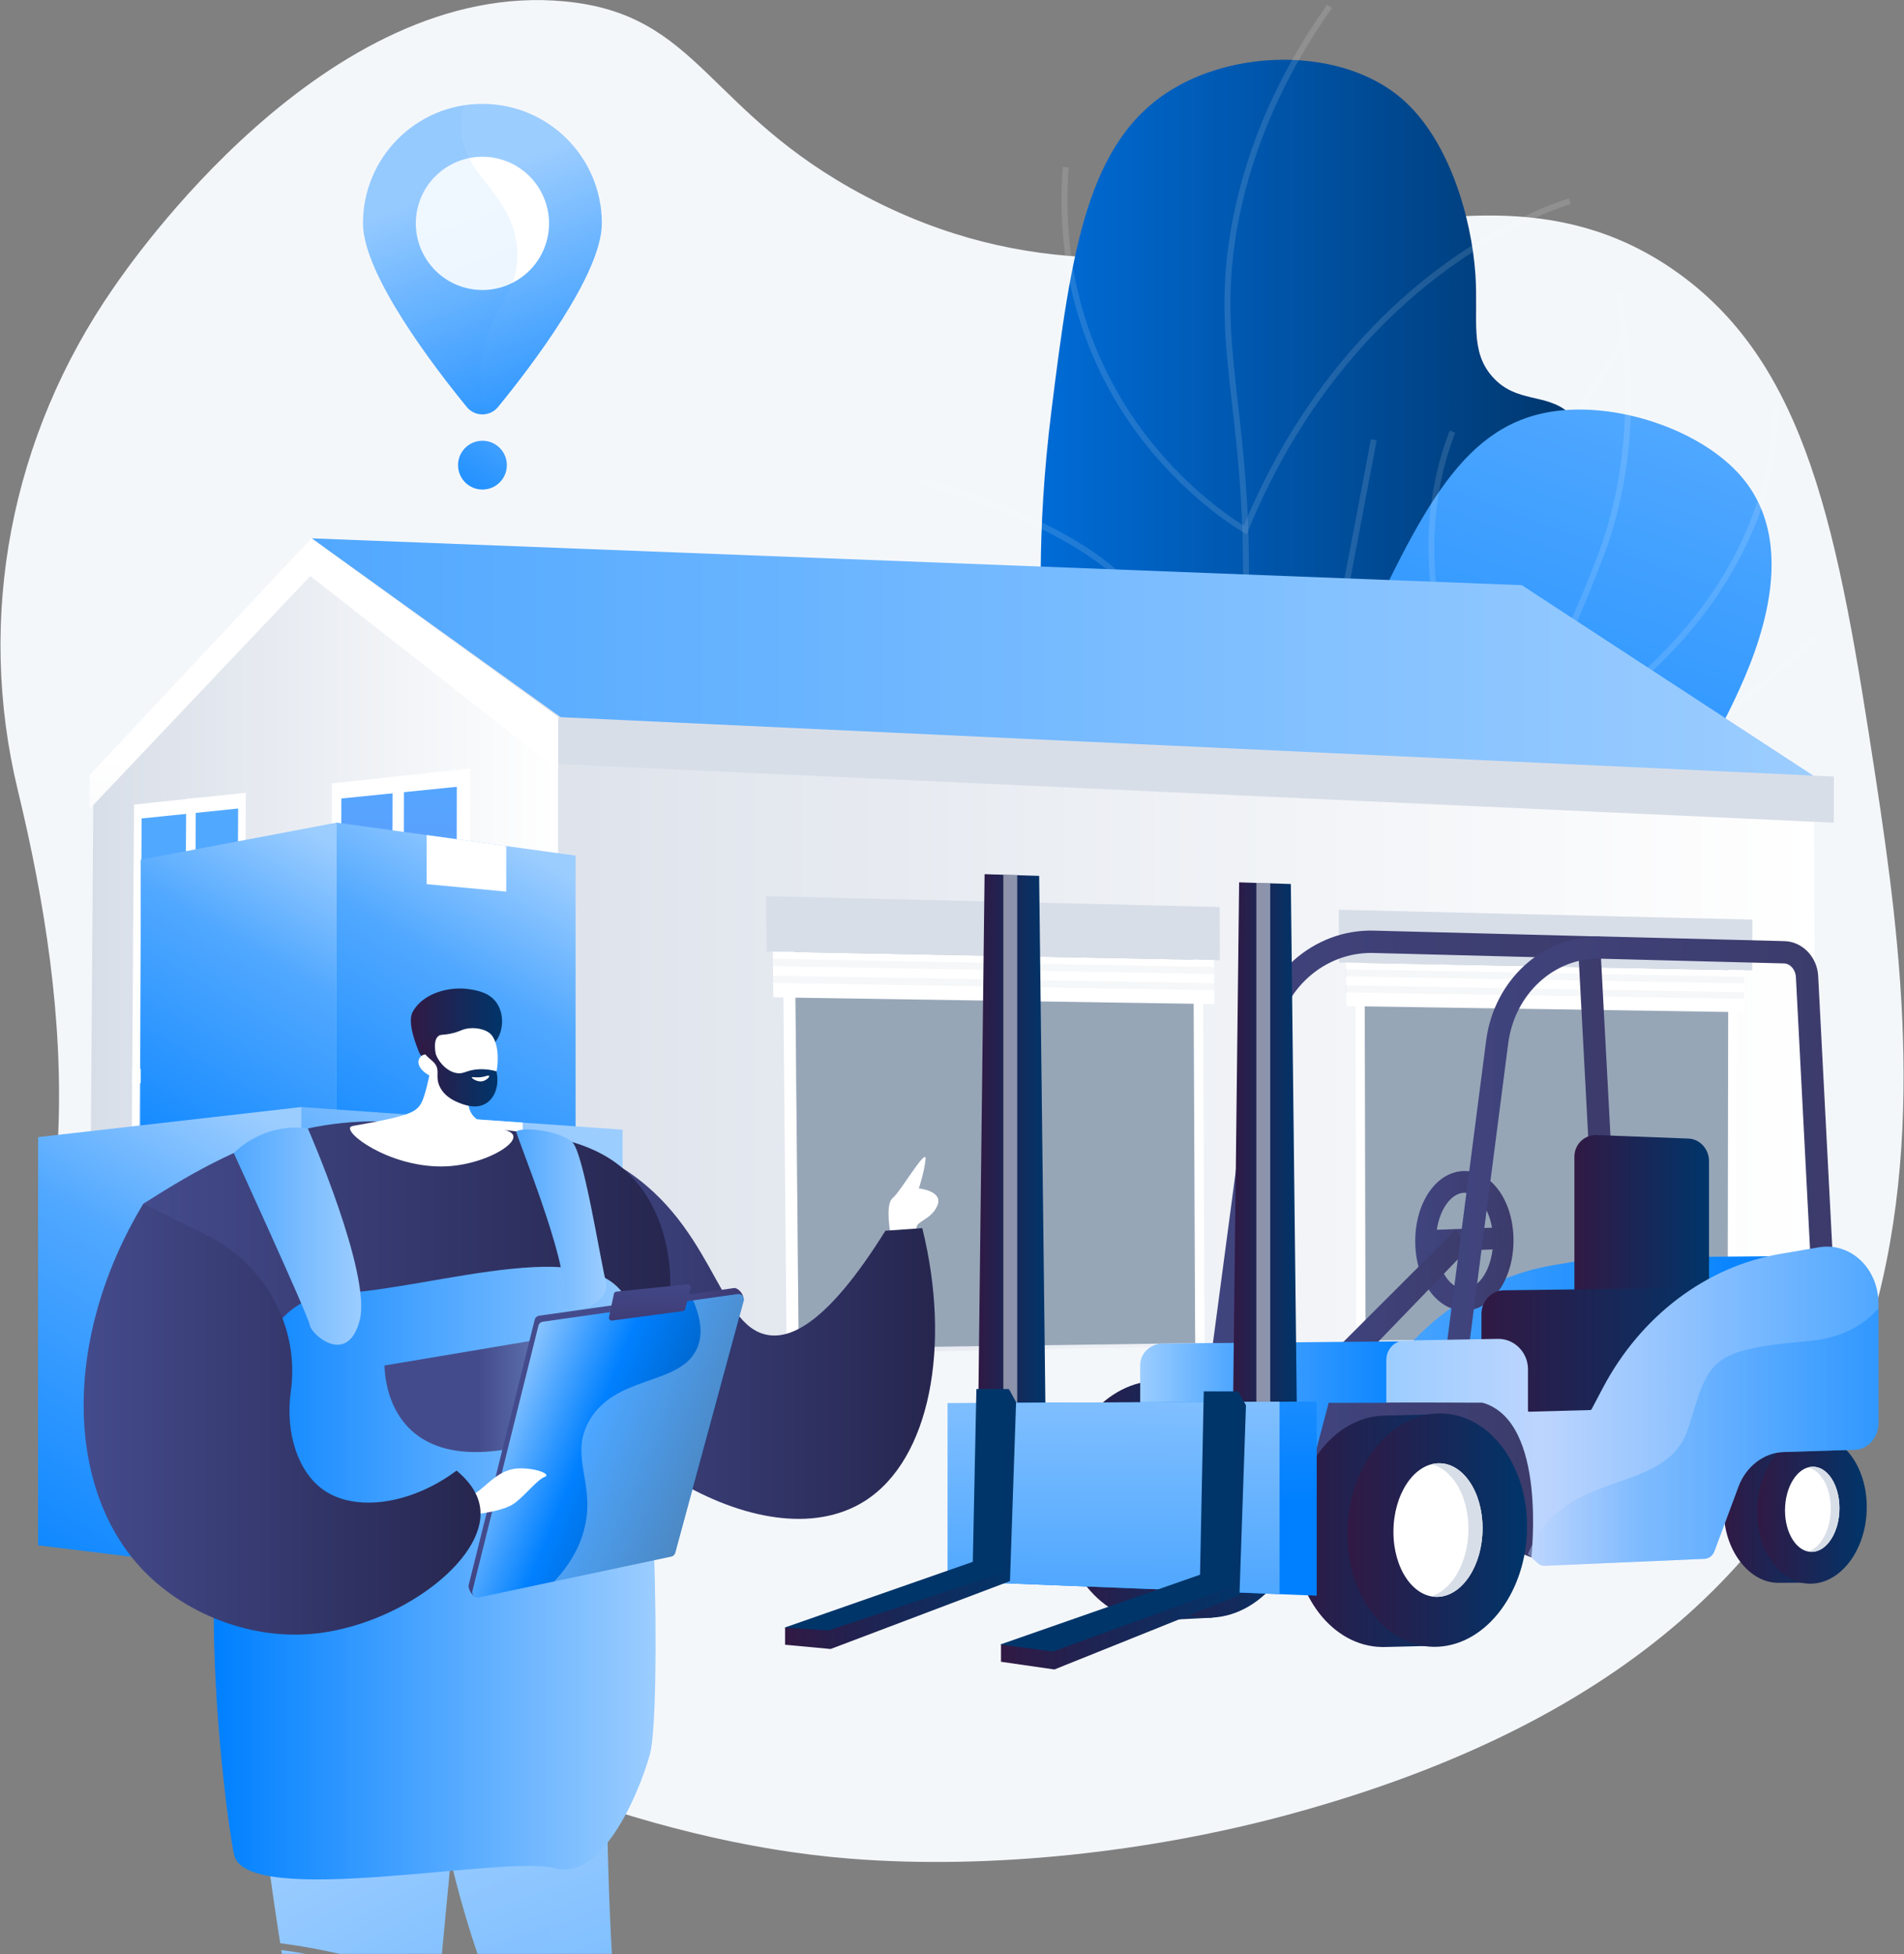 <?xml version="1.0" encoding="UTF-8"?> <svg xmlns="http://www.w3.org/2000/svg" width="2864" height="2939" viewBox="0 0 2864 2939" fill="none"><rect x="0" y="0" width="2864" height="2939" fill="#808080" stroke="none"/> <path d="M2821.3 1169.2C2764.9 799.8 2719.6 544.5 2515.8 404.7C2172.1 168.8 1788.2 551.8 1301.3 294.8C1061.6 168.3 1052.6 21.5 849.5 2.1C490.2 -32.5 196 396.2 170.6 433C15.7 656.4 -36 928.7 26.8 1188.4C67.6 1357.1 95.1 1531.6 87.6 1704.9C74.4 2006.5 82 2288.1 374.7 2468C636.1 2628.6 965 2770.3 1278.8 2795.1C1492.1 2812 1731.2 2784.7 1936.8 2729.2C2984.2 2446.1 2898.8 1677.1 2821.3 1169.2Z" fill="#F4F7FA"></path> <path d="M1263.1 1679.7C1349.7 1613 1466.2 1502.4 1530.2 1336.1C1614.2 1118 1534.3 995.8 1581.6 617.3C1611.5 378 1634.9 211.2 1764.6 133.5C1866.3 72.6 2021.1 73.7 2107.9 147.8C2180.1 209.4 2213.6 328.8 2219.3 412.3C2223.9 480.3 2210.2 528 2245.3 567C2281.2 606.9 2325.7 590.6 2360 620.9C2429.5 682.3 2368.7 857.3 2358.8 885.6C2249.5 1200.2 1931.4 1388.5 1791.6 1469C1676.1 1535.5 1498.9 1621.9 1263.1 1679.7Z" fill="url(#paint0_linear)"></path> <g opacity="0.5"> <g opacity="0.5"> <path opacity="0.5" d="M1166.9 1731.5L1164.6 1723C1415.6 1654.7 1734.9 1515.9 1830.8 1242.6C1866.1 1142.1 1867.6 1034.5 1869.6 885.5C1871.2 766.5 1861.7 682.1 1853.2 607.5C1842.2 510 1833.4 432.9 1855.4 324.5C1877.6 214.5 1925.1 107.6 1996.4 6.8L2003.6 11.9C1933 111.7 1886.1 217.5 1864.1 326.3C1842.5 433.4 1851.1 509.8 1862.1 606.6C1870.6 681.4 1880.2 766.1 1878.5 885.6C1876.5 1029.8 1874.9 1143.7 1839.2 1245.5C1793.5 1375.8 1692.6 1488.2 1539.2 1579.6C1435.7 1641.3 1310.4 1692.4 1166.9 1731.5Z" fill="white"></path> </g> <g opacity="0.5"> <path opacity="0.5" d="M1875.4 803.3L1871 800.9C1870.2 800.5 1794.9 757.9 1724.1 669.2C1658.8 587.4 1584 448.4 1598.6 251L1607.4 251.7C1593 446.3 1666.7 583.2 1731 663.7C1791 738.9 1854.2 780.3 1871 790.6C1956.5 583.7 2084.1 461.2 2176.4 394.7C2277.3 322 2359.3 298.6 2360.1 298.4L2362.5 306.9C2361.7 307.1 2280.9 330.2 2181.2 402.1C2089.2 468.4 1961.8 591.1 1877.2 798.7L1875.4 803.3Z" fill="white"></path> </g> <g opacity="0.5"> <path opacity="0.5" d="M1860.7 1124.4L1859.2 1121.6C1858.5 1120.4 1792 999.7 1701.6 891.9C1611.8 784.8 1382.4 728.1 1380.1 727.6L1382.2 719C1391.7 721.3 1616.8 776.9 1708.4 886.2C1791.6 985.5 1854.8 1095.6 1865.4 1114.5C2116.7 1062.7 2432.8 517.3 2436 511.8L2443.7 516.2C2442.9 517.6 2362.3 657.3 2251.3 801.1C2101.9 994.8 1971.6 1103.3 1864 1123.8L1860.7 1124.4Z" fill="white"></path> </g> <g opacity="0.5"> <path opacity="0.5" d="M1577.5 1554.5L1582.6 1547.3C1655.5 1445.1 1657.5 1330.6 1588.6 1206.7C1537 1114 1462.8 1050.7 1462.1 1050.1L1467.8 1043.4C1468.6 1044 1543.9 1108.3 1596.3 1202.4C1664.4 1324.7 1663.9 1443 1594.9 1545.1C1625 1543.7 1729.8 1536.6 1862.8 1504.3C2008.1 1469 2217.7 1395.6 2391.3 1246.2L2728.8 955.8L2734.6 962.5L2397.1 1252.9C2222.1 1403.5 2011 1477.4 1864.7 1512.9C1706.3 1551.3 1587.5 1554.3 1586.3 1554.3L1577.5 1554.5Z" fill="white"></path> </g> </g> <path d="M1584.9 1759.8C1756.2 1780.4 1977.4 1782.1 2197.5 1711.1C2253.7 1693 2600.6 1581 2578.6 1426.3C2570.9 1371.8 2523.9 1358 2512.3 1285.3C2498.5 1199.2 2555.7 1163.4 2603.8 1063.4C2632.5 1003.8 2716.5 829.2 2619 716.3C2560.7 648.8 2440.3 606.4 2343.7 617.7C2202 634.3 2139.3 763.3 2037.1 983.5C1946.5 1178.6 1958.2 1230.4 1890.5 1369.8C1840.2 1473.1 1751.7 1613.4 1584.9 1759.8Z" fill="url(#paint1_linear)"></path> <g opacity="0.5"> <g opacity="0.5"> <path opacity="0.5" d="M1560.4 1766.6C1504.8 1784.2 1447.8 1796.6 1389.5 1803.9C1210.9 1826.2 1027.4 1801.1 844.1 1729.4L847.3 1721.2C1029.2 1792.4 1211.3 1817.2 1388.4 1795.1C2022.1 1716 2325.3 1040.8 2403.1 835.7C2447.2 719.4 2456.3 586.1 2430.1 439.6L2438.8 438C2465.3 586.2 2456.1 721 2411.3 838.8C2347.2 1007.7 2229.6 1252.4 2033.1 1459.2C1890.4 1609.5 1731.9 1712.4 1560.4 1766.6Z" fill="white"></path> </g> <g opacity="0.5"> <path opacity="0.5" d="M2248.3 1169.2L2246.2 1165.9C2244.5 1163.3 2081.5 903 2180.7 647.5L2188.9 650.7C2097.4 886.4 2232.9 1126.6 2251.5 1157.8C2640.7 962.7 2667.6 692.5 2666.6 614.2C2666.6 612 2666.6 610.7 2666.6 610.2L2675.4 611.2C2675.4 611.7 2675.4 612.6 2675.4 614.1C2676.5 694 2649.1 970 2251.8 1167.5L2248.3 1169.2Z" fill="white"></path> </g> <g opacity="0.5"> <path opacity="0.5" d="M2447.9 1461C2355.4 1490.2 2217.6 1506.1 2032 1457L2029.7 1456.4L2028.9 1454.2C2028.1 1452 1953.9 1230.3 2007.8 946.5L2062.1 660.6L2070.8 662.2L2016.5 948.1C1966 1214.3 2029 1425.2 2036.6 1449C2254.2 1506 2404.7 1472.8 2492.8 1434.8C2588.2 1393.6 2632.5 1338.4 2632.9 1337.8L2639.8 1343.3C2638 1345.6 2593.7 1400.9 2496.2 1442.9C2481.9 1449.3 2465.7 1455.4 2447.9 1461Z" fill="white"></path> </g> </g> <path d="M2728.5 1167L2731.4 2006.7L879.3 2042.3L468.9 809.6L2292.6 897.2L2285.5 932.8L2728.5 1167Z" fill="url(#paint2_linear)"></path> <path d="M2728.5 1167L2289.1 880L468.9 809.6L873.3 1100L2728.5 1167Z" fill="url(#paint3_linear)"></path> <path d="M2758.5 1237.2L838.7 1149V1078.3L2758.6 1167.8L2758.5 1237.2Z" fill="url(#paint4_linear)"></path> <path d="M468.9 809.6L140.6 1164.8L134.9 1947.3L839.4 2042.5V1078.3L468.9 809.6Z" fill="url(#paint5_linear)"></path> <path d="M839.4 1157.9L466.7 866.2L134.4 1216.8L134.8 1165.7L468.2 809.7L839.4 1078.3V1157.9Z" fill="url(#paint6_linear)"></path> <path d="M197.6 1814.3L201.6 1209.9L369.8 1192.2L366.7 1830L197.6 1814.3Z" fill="white"></path> <path d="M355.2 1804.7L209.4 1793.8L213.1 1230.8L358.2 1215.9L355.2 1804.7Z" fill="url(#paint7_linear)"></path> <path d="M276.5 1821.1L280.1 1201.4L294.6 1199.8L291.1 1822.2L276.5 1821.1Z" fill="white"></path> <path d="M367.7 1634.1L198.8 1628.7L199 1606.8L367.8 1610.9L367.7 1634.1Z" fill="white"></path> <path d="M368.8 1406L200.2 1412.6L200.4 1390.7L368.9 1383L368.8 1406Z" fill="white"></path> <path d="M496.9 1840.9L499.2 1178.1L707 1155.6L706.1 1858.7L496.9 1840.9Z" fill="white"></path> <path d="M686.1 1832.1L511.4 1818.4L513.5 1200.8L687.1 1183.2L686.1 1832.1Z" fill="url(#paint8_linear)"></path> <path d="M588.9 1849L590.6 1168.3L607.7 1166.5L606.1 1850.5L588.9 1849Z" fill="white"></path> <path d="M706.3 1642.7L497.6 1637.3L497.7 1613.2L706.4 1617.1L706.3 1642.7Z" fill="white"></path> <path d="M706.7 1391.3L498.4 1400.3L498.5 1376.3L706.7 1365.8V1391.3Z" fill="white"></path> <path d="M1809.2 1398.2L1811.9 2019.6L1183.2 2028.4L1177.3 1384.4L1809.2 1398.2Z" fill="white"></path> <path d="M1797.8 2019.8L1201.4 2028.1L1196.2 1462.5L1195.7 1406.5L1795.1 1418.8L1797.7 2005.3L1797.8 2019.8Z" fill="#97A6B7"></path> <path opacity="0.3" d="M1797.8 2019.8L1201.4 2028.1L1196.2 1462.5C1236.7 1460.7 1332.5 1473.3 1386.1 1620.5C1455.2 1810.6 1482.6 1853.2 1600.1 1870.9C1692.5 1884.8 1767.6 1938.3 1797.7 2005.3L1797.8 2019.8Z" fill="#97A6B7"></path> <path d="M1834.9 1444L1153.3 1430.9L1152.5 1347.7L1834.6 1363.9L1834.9 1444Z" fill="#D8DEE8"></path> <path d="M1826.7 1510L1163.1 1499.8L1162.5 1431.1L1826.4 1443.8L1826.7 1510Z" fill="white"></path> <g opacity="0.5"> <path opacity="0.5" d="M1826.5 1464.7L1162.7 1452.8L1162.6 1442L1826.4 1454.3L1826.5 1464.7Z" fill="#D8DEE8"></path> <path opacity="0.5" d="M1826.6 1489.1L1162.9 1478.1L1162.8 1467.3L1826.5 1478.6L1826.6 1489.1Z" fill="#D8DEE8"></path> </g> <path d="M2612.6 1415.7L2611.5 2008.4L2040.3 2016.4L2038.7 1403.2L2612.6 1415.7Z" fill="white"></path> <path d="M2599.7 1435.4L2598.7 2008.6L2054 2016.2L2052.6 1424.1L2599.7 1435.4Z" fill="#97A6B7"></path> <path d="M2635.7 1459.3L2013.9 1447.4L2013.7 1368.1L2635.9 1382.9L2635.7 1459.3Z" fill="#D8DEE8"></path> <path d="M2625.3 1522.2L2025.2 1513L2025 1447.6L2625.4 1459.2L2625.3 1522.2Z" fill="white"></path> <g opacity="0.5"> <path opacity="0.5" d="M2623.5 1478.9L2024.2 1468.2L2023.7 1457.8L2623.5 1468.9V1478.9Z" fill="#D8DEE8"></path> <path opacity="0.5" d="M2623.4 1502.1L2024.2 1492.3L2023.7 1481.9L2623.4 1492.2V1502.1Z" fill="#D8DEE8"></path> </g> <path d="M506.3 1763.6L211.6 1727.5V1292.9L506.3 1237.1V1763.6Z" fill="url(#paint9_linear)"></path> <path d="M865.8 1740.7L506.3 1763.6V1237.1L865.8 1286.7V1740.7Z" fill="url(#paint10_linear)"></path> <path d="M641.8 1255.8V1329.6L761.5 1340.8V1272.3L641.8 1255.8Z" fill="white"></path> <path d="M936.5 2338.4L453.4 2372.4V1664.8L936.5 1698.8V2338.4Z" fill="url(#paint11_linear)"></path> <path d="M453.4 2372.4L57.3 2323.9V1710L453.4 1664.8V2372.4Z" fill="url(#paint12_linear)"></path> <path d="M624.4 1676.8V1787.4L786.3 1795.7V1688.2L624.4 1676.8Z" fill="white"></path> <path d="M2760.7 2268.4C2760.7 2231.4 2746 2198.9 2725.1 2179.3L2725.6 2157.9L2672.7 2159.6C2629.2 2162.9 2592.9 2212.2 2592.9 2271.3C2592.9 2330.4 2630 2378.4 2672 2380.2V2380.3L2727.9 2380V2358.7C2745.3 2338.3 2760.7 2305.4 2760.7 2268.4Z" fill="url(#paint13_linear)"></path> <path d="M2808 2266.3C2808 2327.7 2771.5 2379.3 2726.1 2381.5C2680.4 2383.8 2643.2 2335.3 2643.2 2273.1C2643.2 2210.9 2680.5 2159.3 2726.1 2157.8C2771.5 2156.4 2808 2205 2808 2266.3Z" fill="url(#paint14_linear)"></path> <path d="M2766.9 2268C2766.9 2303.3 2748.7 2332.7 2726.1 2333.7C2703.5 2334.7 2685 2306.8 2685 2271.4C2685 2235.9 2703.4 2206.5 2726.1 2205.7C2748.7 2204.9 2766.9 2232.8 2766.9 2268Z" fill="white"></path> <path d="M2726.1 2205.7C2723.9 2205.8 2721.7 2206.2 2719.5 2206.8C2739 2211 2753.8 2236.8 2753.8 2268.6C2753.8 2300.4 2739 2327.5 2719.5 2333.3C2721.6 2333.7 2723.8 2333.9 2726.1 2333.8C2748.7 2332.8 2766.9 2303.3 2766.9 2268.1C2766.9 2232.8 2748.7 2204.9 2726.1 2205.7Z" fill="#D8DEE8"></path> <path d="M1881.4 2250.6C1881.4 2191.2 1858.4 2139.8 1823.4 2108.2L1819.7 2074.4L1735 2076.6C1657.5 2081.7 1593.5 2163.5 1593.5 2262.4C1593.5 2361.3 1659.4 2438 1732.7 2437.2V2437.3L1823.5 2432.7V2398.1C1858.4 2363.7 1881.4 2310 1881.4 2250.6Z" fill="url(#paint15_linear)"></path> <path d="M1963.9 2247.3C1963.9 2345.6 1901.4 2428.6 1823.4 2432.6C1744.6 2436.7 1680 2358.8 1680 2258.4C1680 2158 1744.6 2075 1823.4 2073C1901.4 2071 1963.9 2149 1963.9 2247.3Z" fill="url(#paint16_linear)"></path> <path d="M1893.6 2250.1C1893.6 2306.7 1862.3 2354 1823.5 2355.8C1784.5 2357.6 1752.7 2312.8 1752.7 2255.6C1752.7 2198.5 1784.5 2151.1 1823.5 2149.9C1862.3 2148.7 1893.6 2193.5 1893.6 2250.1Z" fill="white"></path> <path d="M1823.5 2149.9C1819.7 2150 1815.9 2150.6 1812.2 2151.6C1845.7 2158.4 1871.2 2199.9 1871.2 2251C1871.2 2302.1 1845.7 2345.6 1812.2 2355C1815.9 2355.7 1819.6 2356 1823.5 2355.8C1862.3 2354 1893.6 2306.7 1893.6 2250.1C1893.6 2193.5 1862.3 2148.7 1823.5 2149.9Z" fill="#D8DEE8"></path> <path d="M2696.5 1888.9L2418.1 1891.1L2418 1891.5C2411.6 1890.9 2405.1 1891.1 2398.6 1892.2L2337.4 1902.4C2221.7 1921.7 2118.6 1997.5 2058.7 2108.4L2041 2141.2C2040.5 2142.1 2039.6 2142.7 2038.6 2142.7L1941.3 2145.3C1939.7 2145.3 1938.8 2144 1938.8 2142.4V2079.9C1938.8 2053.6 1917.9 2032.6 1892.5 2033.1L1746.7 2035.8C1731 2036.1 1718.8 2049.4 1718.8 2065.6V2164.4L1956.7 2378.1C1959.9 2380.9 1963.6 2382.4 1967.9 2382.2L2219.1 2371.2C2225.8 2370.9 2231.8 2366.3 2234.4 2359.6L2272.3 2260.1C2284.2 2228.9 2312.2 2207.9 2343.3 2206.9L2455.6 2203.3C2468.1 2202.9 2479 2195.9 2485.7 2185.5L2633.1 2163.8L2696.5 1888.9Z" fill="url(#paint17_linear)"></path> <path d="M2203.1 1970.9C2161.5 1971.5 2128.8 1925.7 2128.8 1866.5C2128.8 1807.3 2161.5 1761 2203.1 1761C2244.4 1761 2276.6 1806.9 2276.6 1865.4C2276.6 1923.9 2244.4 1970.3 2203.1 1970.9ZM2203.1 1793.7C2179.8 1793.7 2160 1827 2160 1866.3C2160 1905.6 2179.8 1938.5 2203.1 1938.2C2226.3 1937.9 2245.9 1904.7 2245.9 1865.6C2245.9 1826.5 2226.4 1793.6 2203.1 1793.7Z" fill="url(#paint18_linear)"></path> <path d="M2144.9 1882.8L2144 1850L2260.9 1845.6L2261.8 1878.2L2144.9 1882.8Z" fill="url(#paint19_linear)"></path> <path d="M2037.6 2054.5L2011.5 2027.2L2190 1848.9L2208.4 1877.7L2037.6 2054.5Z" fill="url(#paint20_linear)"></path> <path d="M1855 2044.3L1821.8 2039.9L1885.7 1559.4C1898.1 1465.9 1976 1397.1 2066.7 1399.5L2406.5 1408.3L2435.2 1947.7L2401.7 1949.5L2374.7 1441.1L2065.8 1433.1C1992.3 1431.3 1929.1 1487.5 1919 1564L1855 2044.3Z" fill="url(#paint21_linear)"></path> <path d="M2570.7 1960.9C2570.7 1978.9 2557.2 1993.8 2540.1 1994.1L2401.5 1996.4C2383.3 1996.7 2368.2 1981.7 2368.2 1963V1739.5C2368.2 1720.8 2383.5 1706.2 2401.6 1706.9L2539.9 1712.2C2557 1712.9 2570.7 1728 2570.7 1746.1V1960.9V1960.9Z" fill="url(#paint22_linear)"></path> <path d="M2609.1 2083.7C2609.1 2102.5 2594.4 2118.2 2577.1 2118.6L2262.4 2127C2244.2 2127.5 2228.4 2112.2 2228.4 2092.8V1975.9C2228.4 1956.5 2243.8 1940.6 2262.1 1940.4L2576.8 1936.4C2594.1 1936.2 2609.1 1951.3 2609.1 1970.1V2083.7Z" fill="url(#paint23_linear)"></path> <path d="M2127 2016.9L1749.1 2020.4C1730.8 2020.6 1715.1 2034.8 1715.1 2052.2V2212.2L2137.4 2200.2L2127 2016.9Z" fill="url(#paint24_linear)"></path> <path d="M2208.1 2037.2L2174.8 2032.9L2235.5 1564.6C2247.2 1474.7 2319.3 1408.1 2404.1 1408.1C2405.5 1408.1 2406.9 1408.1 2408.3 1408.2L2684.2 1415.3C2711.1 1416 2733.4 1439 2734.9 1467.7L2759.6 1943.1L2726.1 1944.8L2701.4 1469.4C2700.8 1458.1 2692.9 1449 2683.3 1448.8L2407.4 1441.7C2338 1439.8 2278.4 1494.6 2268.7 1568.9L2208.1 2037.2Z" fill="url(#paint25_linear)"></path> <path d="M2825.6 1960.3V2140C2825.6 2161.6 2809.8 2179.5 2790.3 2180.2L2682.9 2183.6C2653.3 2184.5 2626.4 2205.1 2615 2235.6L2578.8 2332.9C2576.3 2339.5 2570.6 2343.9 2564.1 2344.2L2323.9 2354.7C2319.8 2354.9 2316 2353.4 2312.9 2350.6L2298.3 2337.1L2085.3 2141.5V2045C2085.3 2029.2 2097.7 2016.2 2112.7 2015.9L2253.2 2013.4C2277.5 2013 2298.4 2033.4 2298.4 2059.1V2120.2C2298.4 2121.8 2298.3 2123 2299.8 2123L2392 2120.5C2393 2120.5 2393.7 2119.9 2394.2 2119L2411.1 2087C2468.4 1978.5 2567 1904.5 2677.6 1885.7L2736.1 1875.7C2758.7 1871.8 2781.6 1879 2798.8 1895.3C2815.8 1911.6 2825.6 1935.2 2825.6 1960.3Z" fill="url(#paint26_linear)"></path> <path d="M1951.2 2162.2C1919 2163.1 1886.7 2164 1854.2 2165C1857.4 1885.5 1860.6 1605.1 1863.9 1326.9C1889.9 1327.7 1915.8 1328.6 1941.7 1329.4C1944.9 1607.2 1948.1 1884.7 1951.2 2162.2Z" fill="url(#paint27_linear)"></path> <path opacity="0.5" d="M1910.7 2163.3L1889.8 2163.9V1327.7L1910.7 1328.4V2163.3Z" fill="white"></path> <path d="M1573.2 2173C1539.2 2174 1505.1 2175 1470.8 2175.9C1474.2 1888.7 1477.6 1601.6 1481 1314.6C1508.5 1315.5 1535.9 1316.4 1563.1 1317.2C1566.5 1602.6 1569.9 1887.9 1573.2 2173Z" fill="url(#paint28_linear)"></path> <path opacity="0.5" d="M1530.1 2174.2L1509.2 2174.9V1315.6L1530.1 1316.3V2174.2Z" fill="white"></path> <path d="M2303.6 2342.1C2303 2341.6 2328.1 2137.4 2230 2109.4C2058.5 2108.6 2085.2 2109.6 2085.2 2109.6H1998.6L1971.4 2212.4L2303.6 2342.1Z" fill="url(#paint29_linear)"></path> <path d="M2218.4 2298.8C2218.4 2240.8 2196.1 2190.6 2162.2 2159.7L2158.7 2126.9L2077.6 2129C2004.3 2133.8 1946 2211.8 1946 2306.2C1946 2400.6 2005 2475.5 2078.4 2476.8V2476.9L2162.2 2474.9V2441.3C2197.1 2408.7 2218.4 2356.7 2218.4 2298.8Z" fill="url(#paint30_linear)"></path> <path d="M2297 2295.7C2297 2391.6 2237.5 2472.5 2163.3 2476.4C2088.3 2480.3 2026.9 2404.2 2026.9 2306.4C2026.9 2208.6 2088.3 2127.6 2163.3 2125.6C2237.5 2123.6 2297 2199.8 2297 2295.7Z" fill="url(#paint31_linear)"></path> <path d="M2230.1 2298.3C2230.1 2353.5 2200.3 2399.6 2163.4 2401.4C2126.3 2403.1 2096 2359.4 2096 2303.6C2096 2247.8 2126.3 2201.7 2163.4 2200.5C2200.3 2199.3 2230.1 2243.1 2230.1 2298.3Z" fill="white"></path> <path d="M2163.3 2200.5C2159.6 2200.6 2156.1 2201.2 2152.6 2202.1C2184.5 2208.8 2208.8 2249.3 2208.8 2299.1C2208.8 2348.9 2184.5 2391.3 2152.6 2400.5C2156.1 2401.2 2159.7 2401.5 2163.3 2401.3C2200.2 2399.6 2230 2353.4 2230 2298.3C2230.1 2243.1 2200.3 2199.3 2163.3 2200.5Z" fill="#D8DEE8"></path> <path d="M1980.6 2399.6L1470.7 2379.3V2109.8L1980.6 2107.7V2399.6Z" fill="url(#paint32_linear)"></path> <path d="M1924.7 2397.3L1425.3 2377.6V2109.9L1924.7 2107.8V2397.3Z" fill="url(#paint33_linear)"></path> <path d="M1505.7 2473.1V2499L1586 2510.6L1864.4 2398.8L1874.2 2113.3L1862.4 2091.9L1814.6 2377.3L1505.7 2473.1Z" fill="url(#paint34_linear)"></path> <path d="M1810.7 2092.4L1805.1 2368.1L1504.5 2473.1L1583.7 2483.6L1854.8 2385L1862.1 2092.4H1810.7Z" fill="url(#paint35_linear)"></path> <path d="M1180.9 2447.7V2473.4L1249.4 2479.8L1519.2 2377.7L1528.4 2108.6L1517.4 2088.4L1472.2 2357.4L1180.9 2447.7Z" fill="url(#paint36_linear)"></path> <path d="M1468.7 2088.9L1463.3 2348.7L1180 2447.7L1245.9 2451.9L1510.2 2364.7L1517.1 2088.9H1468.7Z" fill="url(#paint37_linear)"></path> <path opacity="0.4" d="M2825.6 1967.4V2140C2825.6 2161.6 2809.8 2179.5 2790.3 2180.2L2682.9 2183.6C2653.3 2184.5 2626.4 2205.1 2615 2235.6L2578.8 2332.9C2576.3 2339.5 2570.6 2343.9 2564.1 2344.2L2323.9 2354.7C2319.8 2354.9 2316 2353.4 2312.9 2350.6L2298.2 2337.1C2300.4 2331.7 2303 2326.2 2306 2320.5C2365.2 2207.1 2508 2247.9 2539.6 2147.3C2571.3 2046.7 2567.5 2029.9 2719.4 2016.8C2770.7 2012.5 2804 1992.3 2825.6 1967.4Z" fill="url(#paint38_linear)"></path> <path d="M1340.3 1860.3C1340.3 1860.3 1330.5 1811.7 1342.5 1802C1354.5 1792.2 1394 1724.1 1392.2 1743.3C1390.4 1762.5 1382.1 1787.2 1382.1 1787.2C1382.1 1787.2 1419.4 1790.8 1410 1812.9C1400.6 1835 1376.9 1836.2 1378.7 1847.6C1380.5 1858.9 1341.7 1899.8 1340.3 1860.3Z" fill="white"></path> <path d="M1331.8 1850.8C1350.3 1849.5 1368.8 1848.2 1387.3 1846.9C1430.9 2023.1 1399.6 2194.1 1301.2 2257C1147.4 2355.2 861.6 2170.2 799.7 1968.6C772.5 1880.2 778.7 1752.5 833 1727.7C848.1 1720.8 871.5 1719.7 922.2 1748.2C1073.6 1833.2 1077.6 1993.9 1154.6 2007.5C1188.7 2013.6 1244 1991.8 1331.8 1850.8Z" fill="url(#paint39_linear)"></path> <path d="M718.3 2938.2H920.4C911 2768.4 911.2 2611 917 2468.3C822.9 2482.9 728.7 2497.4 634.6 2512C648 2696 684 2835 715.6 2930.1C716.5 2932.9 717.4 2935.6 718.3 2938.2Z" fill="url(#paint40_linear)"></path> <path opacity="0.3" d="M718.3 2938.2H836.4C823.6 2874.6 784 2835 762.4 2789C735.6 2731.8 725.4 2639.8 797.5 2486.8C743.2 2495.2 688.9 2503.6 634.5 2512C647.9 2696 683.9 2835 715.5 2930.1C716.5 2932.9 717.4 2935.6 718.3 2938.2Z" fill="url(#paint41_linear)"></path> <path d="M436.2 2924.3C461.2 2927.9 486 2932.7 510.6 2938.2H664.7C679.8 2775.8 696 2615.5 713.2 2457.3C527 2438.5 459.5 2501.3 437.7 2526.7C377.6 2596.5 388.2 2709.8 421.5 2922.3C426.4 2923 431.3 2923.6 436.2 2924.3Z" fill="url(#paint42_linear)"></path> <path d="M460.1 2938.2C447.8 2936 435.5 2934.1 423.1 2932.5C423.4 2934.4 423.7 2936.3 424 2938.2H460.1Z" fill="url(#paint43_linear)"></path> <path d="M215.7 1810.1C297.8 1757.9 371.3 1717.2 458.8 1697.9C536.5 1680.7 595.4 1686.2 668.3 1691.7C809.4 1702.4 897.7 1709.1 955.6 1775.6C1006.8 1834.4 1007.9 1910.7 1008.3 1926.9C1009.7 1992.3 984.3 2025.7 965.6 2079.9C935.5 2167.1 966 2183.5 974.8 2415.5C974.8 2415.5 983.6 2690.7 913.4 2732.6C883.4 2750.5 857.8 2812.2 704.7 2797C602 2786.8 568.6 2784.9 516.6 2802.5C445.8 2826.5 417.8 2780.5 388.6 2767.4C360.6 2754.8 357 2706.5 353.6 2622.2C348.4 2492.1 348.7 2403.7 348.2 2372.1C346 2226.9 309.2 2116.1 262.1 1974.1C232.7 1885.3 239.4 1860.6 215.7 1810.1Z" fill="url(#paint44_linear)"></path> <path opacity="0.4" d="M853.9 2657.2C778.6 2625.1 779 2558.6 708.7 2530.8C610.1 2491.9 484.9 2568.8 480.1 2557.7C474.7 2545.3 658.7 2496.7 711 2359.9C730.8 2307.9 736 2231.8 698.6 2199.7C654 2161.4 592.2 2223 522.8 2188.7C443 2149.3 456.8 2034.4 388.8 2015.1C352.8 2004.9 314.4 2027.4 286.8 2048.9C321.6 2157.6 346.5 2253.4 348.3 2372.1C348.8 2403.7 348.5 2492.1 353.7 2622.2C357.1 2706.5 360.7 2754.9 388.7 2767.4C417.9 2780.5 443.1 2802.3 513.9 2778.3C565.9 2760.7 607.6 2768.1 710.3 2778.3C863.4 2793.5 883.5 2750.4 913.5 2732.5C933 2720.8 942.3 2703.3 948.6 2669.5C917.7 2672.9 885.2 2670.6 853.9 2657.2Z" fill="url(#paint45_linear)"></path> <path d="M373.8 2173.8C373.8 2173.8 357.5 1952.5 507.3 1945.3C657.1 1938.2 910.8 1845.3 948.4 1968.3C986 2091.3 995.1 2576.8 977.5 2638.7C959.9 2700.6 904.6 2829.7 833.5 2809.3C762.4 2788.9 369.5 2871.1 352.1 2789.1C334.8 2707.1 282.7 2244.3 373.8 2173.8Z" fill="url(#paint46_linear)"></path> <path d="M654.5 1547.9C652.9 1584.4 647.2 1613.1 642.3 1632.7C636.7 1655.2 633.2 1660.9 628.9 1665.4C622.4 1672.2 612.8 1677.8 559.9 1687.9C531.1 1693.4 527.4 1693 526.6 1695.8C522.8 1709.4 597.9 1760.5 678.6 1753.5C728 1749.2 774.2 1723.6 772.2 1708.7C770.2 1693.8 720.8 1699.1 707.6 1671.5C698.4 1652.3 711.2 1626.5 725.9 1605.4C714.2 1580.4 666.2 1573 654.5 1547.9Z" fill="white"></path> <path d="M744.8 1567.2C757.2 1552.4 759.3 1525.6 746.9 1507.9C736.2 1492.7 718.2 1489.6 707.5 1487.8C676.4 1482.5 636.1 1493.5 620.8 1521.6C611.7 1538.3 627.5 1574.7 629.9 1581.3C632.6 1588.7 638.2 1591.5 643.1 1597.2C650 1605.2 660.7 1617.8 678.2 1638.9C680 1633 682.5 1625.8 686.5 1618C688 1615 694 1603.3 702.7 1593.8C720.1 1574.8 733 1581.2 744.8 1567.2Z" fill="url(#paint47_linear)"></path> <path d="M652.6 1620.6C652.6 1620.6 671.4 1655.5 712.6 1655C749.5 1654.6 759.2 1572.5 736.7 1553.8C729.2 1547.5 713.6 1544.3 700.7 1547.2C693.1 1548.9 690.3 1551.9 677.8 1554.4C666.2 1556.8 663.1 1555.3 659.5 1558C655 1561.4 651.4 1570.1 657.3 1594.6C650.7 1587.1 642.4 1584 636.3 1586.5C635.3 1586.9 632.7 1588.5 631.2 1591C625.5 1600.1 633.4 1612.5 652.6 1620.6Z" fill="white"></path> <path d="M658.1 1553C659.8 1554.4 654 1560.7 653.1 1570.1C651.3 1588.2 668.6 1611 687.2 1613.8C698.2 1615.5 701.6 1609 720.1 1608C731.5 1607.4 740.9 1609.4 746.7 1611C751.4 1631.2 744.9 1650.8 731.1 1659.3C716.2 1668.5 698.3 1661.5 690.7 1658.5C685.7 1656.5 669.6 1650.3 661.8 1634.8C653.7 1618.6 663 1609.7 653.3 1598.5C648.4 1592.9 641.8 1590.2 635.7 1579.5C634.1 1576.6 633 1574 632.3 1572.3C642.4 1562.8 655.6 1550.9 658.1 1553Z" fill="url(#paint48_linear)"></path> <path d="M733 1617.6C733 1617.6 724.8 1621.3 711.2 1619.8C710.5 1619.7 709.8 1619.9 709.7 1620.2C709.3 1621.5 717.8 1627.8 726 1625.9C731.8 1624.6 736.6 1619.4 735.9 1618C735.6 1617.5 734.3 1617.5 733 1617.6Z" fill="white"></path> <path d="M463.1 1697C463.1 1697 559.5 1916.9 541 1985.9C522.5 2054.9 468.3 2007.1 466.1 1993C463.9 1978.9 351.6 1734 351.6 1734C351.6 1734 395 1687.4 463.1 1697Z" fill="url(#paint49_linear)"></path> <path d="M776.5 1701.4C774.3 1702.6 856.5 1900.9 846.8 1945.9C837 1990.9 920.5 1964.8 911.3 1927.4C902.1 1890 877.8 1733.2 860.8 1717.6C844 1701.9 790.4 1693.6 776.5 1701.4Z" fill="url(#paint50_linear)"></path> <path d="M578.2 2053.5L854.2 2007.1C854.2 2007.1 886.6 2160.9 755.6 2180.5C624.6 2200.1 581.4 2125.2 578.2 2053.5Z" fill="url(#paint51_linear)"></path> <path d="M1104.2 1937L810.9 1978.6C807.7 1979.1 805.1 1981.4 804.3 1984.6L705 2383.6C703.6 2389.3 711.2 2402.5 717 2401.3L1004.1 2331.9C1007 2331.3 1009.4 2329.1 1010.1 2326.2L1117.7 1952.2C1119.2 1946.7 1109.9 1936.2 1104.2 1937Z" fill="url(#paint52_linear)"></path> <path d="M1109.8 1946L816.5 1987.6C813.3 1988.1 810.7 1990.4 809.9 1993.6L710.6 2392.6C709.2 2398.3 714.2 2403.6 720 2402.3L1009.7 2340.8C1012.6 2340.2 1015 2338 1015.7 2335.1L1118.7 1955.9C1120.1 1950.4 1115.4 1945.2 1109.8 1946Z" fill="url(#paint53_linear)"></path> <path d="M1030.7 1968.5L1038.9 1936.7C1039.6 1933.8 1037.3 1931.1 1034.3 1931.4L927.1 1942.4C925.3 1942.6 923.7 1944 923.4 1945.8L916.1 1980.8C915.5 1983.7 917.9 1986.3 920.8 1985.9L1027.1 1971.7C1028.9 1971.5 1030.3 1970.2 1030.7 1968.5Z" fill="url(#paint54_linear)"></path> <path opacity="0.3" d="M880.6 2291.7C893.4 2227.7 857.8 2190.6 885 2139.1C923.5 2066.3 1024 2085.1 1048.8 2027C1055.5 2011.3 1057.1 1988.8 1042.5 1955.5L1109.8 1946C1115.5 1945.2 1120.1 1950.5 1118.6 1956L1015.6 2335.2C1014.8 2338.1 1012.5 2340.3 1009.6 2340.9L833.6 2378.3C862.4 2347.3 875.4 2317.8 880.6 2291.7Z" fill="white"></path> <path d="M660.9 2267.7C660.9 2267.7 704.5 2254.3 720.5 2241.7C736.6 2229.1 753 2209.9 778.4 2208.3C803.8 2206.7 830.6 2216.9 819.2 2221.1C807.8 2225.2 788.4 2250.7 772.6 2261.5C756.9 2272.3 718.8 2277.1 711.7 2277.3C704.6 2277.5 678.3 2297.2 678.3 2297.2L660.9 2267.7Z" fill="white"></path> <path d="M686.8 2211.5C710.1 2231 720.1 2250.2 722.3 2268C732.2 2346.8 597 2446.4 468 2457.2C372.5 2465.2 276.9 2424.7 216.7 2362.8C99.2 2242 92.3 2014.9 215.6 1810.1C247.1 1825.7 278.7 1841.3 310.2 1857C398.1 1900.5 451.1 1995 437.5 2092.1C428.5 2156.2 449.2 2214.1 486.3 2240.4C533.9 2274.1 617.7 2263.1 686.8 2211.5Z" fill="url(#paint55_linear)"></path> <path d="M905.3 335.8C905.3 412.6 797.8 552.6 749.1 612.1C737 626.9 714.3 626.9 702.2 612.1C653.5 552.6 546 412.6 546 335.8C546 236.6 626.4 156.2 725.6 156.2C824.9 156.2 905.3 236.6 905.3 335.8Z" fill="url(#paint56_linear)"></path> <path d="M823.193 358.948C835.91 305.093 802.56 251.125 748.704 238.408C694.848 225.691 640.88 259.041 628.163 312.897C615.447 366.752 648.796 420.72 702.652 433.437C756.508 446.154 810.476 412.804 823.193 358.948Z" fill="white"></path> <g opacity="0.3"> <path opacity="0.3" d="M724.9 538.4C736.3 463.3 785.9 439.3 777.4 368.4C767.6 286.7 695.2 264.9 693.5 192.2C693.2 180.5 694.8 169.2 697.8 158.4C611.9 171.8 546.1 246.2 546.1 335.9C546.1 412.7 653.6 552.7 702.3 612.2C709.4 620.9 720.2 624.5 730.3 622.9C721.6 590 721.3 561.9 724.9 538.4Z" fill="url(#paint57_linear)"></path> </g> <path d="M725.7 736.2C745.969 736.2 762.4 719.769 762.4 699.5C762.4 679.231 745.969 662.8 725.7 662.8C705.431 662.8 689 679.231 689 699.5C689 719.769 705.431 736.2 725.7 736.2Z" fill="url(#paint58_linear)"></path> <defs> <linearGradient id="paint0_linear" x1="1263.05" y1="884.811" x2="2392.83" y2="884.811" gradientUnits="userSpaceOnUse"> <stop stop-color="#0080FF"></stop> <stop offset="0.996" stop-color="#00356A"></stop> </linearGradient> <linearGradient id="paint1_linear" x1="2458.05" y1="600.716" x2="2058.45" y2="1673.32" gradientUnits="userSpaceOnUse"> <stop offset="0.004" stop-color="#51A8FF"></stop> <stop offset="1" stop-color="#0080FF"></stop> </linearGradient> <linearGradient id="paint2_linear" x1="468.865" y1="1425.93" x2="2731.35" y2="1425.93" gradientUnits="userSpaceOnUse"> <stop stop-color="#D8DEE8"></stop> <stop offset="1" stop-color="white"></stop> </linearGradient> <linearGradient id="paint3_linear" x1="468.865" y1="988.309" x2="2728.52" y2="988.309" gradientUnits="userSpaceOnUse"> <stop stop-color="#51A8FF"></stop> <stop offset="1" stop-color="#9CCDFF"></stop> </linearGradient> <linearGradient id="paint4_linear" x1="1794.64" y1="1291.16" x2="1787.99" y2="1515.03" gradientUnits="userSpaceOnUse"> <stop stop-color="#D8DEE8"></stop> <stop offset="1" stop-color="white"></stop> </linearGradient> <linearGradient id="paint5_linear" x1="134.929" y1="1426.03" x2="839.448" y2="1426.03" gradientUnits="userSpaceOnUse"> <stop stop-color="#D8DEE8"></stop> <stop offset="1" stop-color="white"></stop> </linearGradient> <linearGradient id="paint6_linear" x1="450.215" y1="1927.15" x2="487.416" y2="1155.23" gradientUnits="userSpaceOnUse"> <stop stop-color="#D8DEE8"></stop> <stop offset="1" stop-color="white"></stop> </linearGradient> <linearGradient id="paint7_linear" x1="304.613" y1="1151.6" x2="243.081" y2="2253.6" gradientUnits="userSpaceOnUse"> <stop offset="0.004" stop-color="#51A8FF"></stop> <stop offset="1" stop-color="#51A8FF"></stop> </linearGradient> <linearGradient id="paint8_linear" x1="622.377" y1="1112.02" x2="554.58" y2="2326.22" gradientUnits="userSpaceOnUse"> <stop offset="0.004" stop-color="#51A8FF"></stop> <stop offset="1" stop-color="#9571F6"></stop> </linearGradient> <linearGradient id="paint9_linear" x1="509.976" y1="1273.17" x2="186.544" y2="1819.41" gradientUnits="userSpaceOnUse"> <stop stop-color="#9CCDFF"></stop> <stop offset="0.314" stop-color="#51A8FF"></stop> <stop offset="0.996" stop-color="#0080FF"></stop> </linearGradient> <linearGradient id="paint10_linear" x1="805.9" y1="1286.44" x2="470.428" y2="1853.01" gradientUnits="userSpaceOnUse"> <stop stop-color="#9CCDFF"></stop> <stop offset="0.314" stop-color="#51A8FF"></stop> <stop offset="0.996" stop-color="#0080FF"></stop> </linearGradient> <linearGradient id="paint11_linear" x1="868.916" y1="1707.71" x2="402.146" y2="2496.04" gradientUnits="userSpaceOnUse"> <stop stop-color="#9CCDFF"></stop> <stop offset="0.314" stop-color="#51A8FF"></stop> <stop offset="0.996" stop-color="#0080FF"></stop> </linearGradient> <linearGradient id="paint12_linear" x1="451.756" y1="1709.42" x2="17.079" y2="2443.54" gradientUnits="userSpaceOnUse"> <stop stop-color="#9CCDFF"></stop> <stop offset="0.314" stop-color="#51A8FF"></stop> <stop offset="0.996" stop-color="#0080FF"></stop> </linearGradient> <linearGradient id="paint13_linear" x1="2592.95" y1="2269.09" x2="2760.74" y2="2269.09" gradientUnits="userSpaceOnUse"> <stop stop-color="#311944"></stop> <stop offset="1" stop-color="#00356A"></stop> </linearGradient> <linearGradient id="paint14_linear" x1="2643.18" y1="2269.73" x2="2808" y2="2269.73" gradientUnits="userSpaceOnUse"> <stop stop-color="#311944"></stop> <stop offset="1" stop-color="#00356A"></stop> </linearGradient> <linearGradient id="paint15_linear" x1="1593.45" y1="2255.82" x2="1881.43" y2="2255.82" gradientUnits="userSpaceOnUse"> <stop stop-color="#311944"></stop> <stop offset="1" stop-color="#00356A"></stop> </linearGradient> <linearGradient id="paint16_linear" x1="1680.1" y1="2252.91" x2="1963.93" y2="2252.91" gradientUnits="userSpaceOnUse"> <stop stop-color="#311944"></stop> <stop offset="1" stop-color="#00356A"></stop> </linearGradient> <linearGradient id="paint17_linear" x1="1718.67" y1="2135.57" x2="2696.5" y2="2135.57" gradientUnits="userSpaceOnUse"> <stop stop-color="#BDD5FE"></stop> <stop offset="0.314" stop-color="#51A8FF"></stop> <stop offset="0.996" stop-color="#0080FF"></stop> </linearGradient> <linearGradient id="paint18_linear" x1="2128.85" y1="1865.95" x2="2276.62" y2="1865.95" gradientUnits="userSpaceOnUse"> <stop stop-color="#40447E"></stop> <stop offset="0.996" stop-color="#3C3B6B"></stop> </linearGradient> <linearGradient id="paint19_linear" x1="2144.01" y1="1864.21" x2="2261.75" y2="1864.21" gradientUnits="userSpaceOnUse"> <stop stop-color="#40447E"></stop> <stop offset="0.996" stop-color="#3C3B6B"></stop> </linearGradient> <linearGradient id="paint20_linear" x1="2011.47" y1="1951.7" x2="2208.36" y2="1951.7" gradientUnits="userSpaceOnUse"> <stop stop-color="#40447E"></stop> <stop offset="0.996" stop-color="#3C3B6B"></stop> </linearGradient> <linearGradient id="paint21_linear" x1="1821.8" y1="1721.82" x2="2435.19" y2="1721.82" gradientUnits="userSpaceOnUse"> <stop stop-color="#40447E"></stop> <stop offset="0.996" stop-color="#3C3B6B"></stop> </linearGradient> <linearGradient id="paint22_linear" x1="2368.19" y1="1851.52" x2="2570.73" y2="1851.52" gradientUnits="userSpaceOnUse"> <stop stop-color="#311944"></stop> <stop offset="1" stop-color="#00356A"></stop> </linearGradient> <linearGradient id="paint23_linear" x1="2228.51" y1="2031.67" x2="2609.14" y2="2031.67" gradientUnits="userSpaceOnUse"> <stop stop-color="#311944"></stop> <stop offset="1" stop-color="#00356A"></stop> </linearGradient> <linearGradient id="paint24_linear" x1="1715.18" y1="2114.59" x2="2137.49" y2="2114.59" gradientUnits="userSpaceOnUse"> <stop stop-color="#9CCDFF"></stop> <stop offset="0.314" stop-color="#51A8FF"></stop> <stop offset="0.996" stop-color="#0080FF"></stop> </linearGradient> <linearGradient id="paint25_linear" x1="2174.82" y1="1722.72" x2="2759.62" y2="1722.72" gradientUnits="userSpaceOnUse"> <stop stop-color="#40447E"></stop> <stop offset="0.996" stop-color="#3C3B6B"></stop> </linearGradient> <linearGradient id="paint26_linear" x1="2085.34" y1="2114.75" x2="2825.65" y2="2114.75" gradientUnits="userSpaceOnUse"> <stop stop-color="#9CCDFF"></stop> <stop offset="0.314" stop-color="#BDD5FE"></stop> <stop offset="0.996" stop-color="#51A8FF"></stop> </linearGradient> <linearGradient id="paint27_linear" x1="1854.27" y1="1745.91" x2="1951.25" y2="1745.91" gradientUnits="userSpaceOnUse"> <stop stop-color="#311944"></stop> <stop offset="1" stop-color="#00356A"></stop> </linearGradient> <linearGradient id="paint28_linear" x1="1470.83" y1="1745.29" x2="1573.25" y2="1745.29" gradientUnits="userSpaceOnUse"> <stop stop-color="#311944"></stop> <stop offset="1" stop-color="#00356A"></stop> </linearGradient> <linearGradient id="paint29_linear" x1="1971.36" y1="2225.59" x2="2306.1" y2="2225.59" gradientUnits="userSpaceOnUse"> <stop stop-color="#40447E"></stop> <stop offset="0.996" stop-color="#3C3B6B"></stop> </linearGradient> <linearGradient id="paint30_linear" x1="1946" y1="2301.81" x2="2218.4" y2="2301.81" gradientUnits="userSpaceOnUse"> <stop stop-color="#311944"></stop> <stop offset="1" stop-color="#00356A"></stop> </linearGradient> <linearGradient id="paint31_linear" x1="2026.94" y1="2300.99" x2="2297.03" y2="2300.99" gradientUnits="userSpaceOnUse"> <stop stop-color="#311944"></stop> <stop offset="1" stop-color="#00356A"></stop> </linearGradient> <linearGradient id="paint32_linear" x1="1728.85" y1="1535.24" x2="1725.64" y2="2258.79" gradientUnits="userSpaceOnUse"> <stop stop-color="#9CCDFF"></stop> <stop offset="0.314" stop-color="#51A8FF"></stop> <stop offset="0.996" stop-color="#0080FF"></stop> </linearGradient> <linearGradient id="paint33_linear" x1="1678.53" y1="1941.65" x2="1662.78" y2="3343.17" gradientUnits="userSpaceOnUse"> <stop stop-color="#9CCDFF"></stop> <stop offset="0.314" stop-color="#51A8FF"></stop> <stop offset="0.996" stop-color="#0080FF"></stop> </linearGradient> <linearGradient id="paint34_linear" x1="1505.66" y1="2301.26" x2="1874.19" y2="2301.26" gradientUnits="userSpaceOnUse"> <stop stop-color="#311944"></stop> <stop offset="1" stop-color="#00356A"></stop> </linearGradient> <linearGradient id="paint35_linear" x1="2164.77" y1="1505.46" x2="1863.76" y2="2078.5" gradientUnits="userSpaceOnUse"> <stop stop-color="#311944"></stop> <stop offset="1" stop-color="#00356A"></stop> </linearGradient> <linearGradient id="paint36_linear" x1="1180.9" y1="2284.09" x2="1528.45" y2="2284.09" gradientUnits="userSpaceOnUse"> <stop stop-color="#311944"></stop> <stop offset="1" stop-color="#00356A"></stop> </linearGradient> <linearGradient id="paint37_linear" x1="1802.36" y1="1535.63" x2="1518.64" y2="2075.78" gradientUnits="userSpaceOnUse"> <stop stop-color="#311944"></stop> <stop offset="1" stop-color="#00356A"></stop> </linearGradient> <linearGradient id="paint38_linear" x1="2298.32" y1="2161.07" x2="2825.65" y2="2161.07" gradientUnits="userSpaceOnUse"> <stop stop-color="#BDD5FE"></stop> <stop offset="0.314" stop-color="#51A8FF"></stop> <stop offset="0.996" stop-color="#0080FF"></stop> </linearGradient> <linearGradient id="paint39_linear" x1="783.855" y1="2003.88" x2="1406.46" y2="2003.88" gradientUnits="userSpaceOnUse"> <stop stop-color="#444B8C"></stop> <stop offset="0.996" stop-color="#26264F"></stop> </linearGradient> <linearGradient id="paint40_linear" x1="1101.95" y1="3449.07" x2="796.017" y2="2646.54" gradientUnits="userSpaceOnUse"> <stop stop-color="#51A8FF"></stop> <stop offset="0.996" stop-color="#9CCDFF"></stop> </linearGradient> <linearGradient id="paint41_linear" x1="1046.74" y1="3470.11" x2="740.807" y2="2667.58" gradientUnits="userSpaceOnUse"> <stop stop-color="#51A8FF"></stop> <stop offset="0.996" stop-color="#9CCDFF"></stop> </linearGradient> <linearGradient id="paint42_linear" x1="971.047" y1="3452.24" x2="569.126" y2="2693.2" gradientUnits="userSpaceOnUse"> <stop stop-color="#51A8FF"></stop> <stop offset="0.996" stop-color="#9CCDFF"></stop> </linearGradient> <linearGradient id="paint43_linear" x1="770.457" y1="3558.45" x2="368.54" y2="2799.42" gradientUnits="userSpaceOnUse"> <stop stop-color="#51A8FF"></stop> <stop offset="0.996" stop-color="#9CCDFF"></stop> </linearGradient> <linearGradient id="paint44_linear" x1="215.672" y1="2247.83" x2="1008.32" y2="2247.83" gradientUnits="userSpaceOnUse"> <stop stop-color="#444B8C"></stop> <stop offset="0.996" stop-color="#26264F"></stop> </linearGradient> <linearGradient id="paint45_linear" x1="498.721" y1="2639.72" x2="1054.68" y2="1355.12" gradientUnits="userSpaceOnUse"> <stop stop-color="#51A8FF"></stop> <stop offset="1" stop-color="#0080FF"></stop> </linearGradient> <linearGradient id="paint46_linear" x1="321.547" y1="2365.66" x2="986.179" y2="2365.66" gradientUnits="userSpaceOnUse"> <stop offset="0.004" stop-color="#0080FF"></stop> <stop offset="1" stop-color="#9CCDFF"></stop> </linearGradient> <linearGradient id="paint47_linear" x1="618.021" y1="1562.73" x2="755.221" y2="1562.73" gradientUnits="userSpaceOnUse"> <stop stop-color="#311944"></stop> <stop offset="1" stop-color="#00356A"></stop> </linearGradient> <linearGradient id="paint48_linear" x1="632.405" y1="1608.28" x2="748.251" y2="1608.28" gradientUnits="userSpaceOnUse"> <stop stop-color="#311944"></stop> <stop offset="1" stop-color="#00356A"></stop> </linearGradient> <linearGradient id="paint49_linear" x1="351.619" y1="1858.99" x2="543.343" y2="1858.99" gradientUnits="userSpaceOnUse"> <stop offset="0.004" stop-color="#51A8FF"></stop> <stop offset="1" stop-color="#9CCDFF"></stop> </linearGradient> <linearGradient id="paint50_linear" x1="776.507" y1="1834.03" x2="912.032" y2="1834.03" gradientUnits="userSpaceOnUse"> <stop offset="0.004" stop-color="#51A8FF"></stop> <stop offset="1" stop-color="#9CCDFF"></stop> </linearGradient> <linearGradient id="paint51_linear" x1="718" y1="2095" x2="1026" y2="2095" gradientUnits="userSpaceOnUse"> <stop offset="0.004" stop-color="#444B8C"></stop> <stop offset="1" stop-color="#9CCDFF"></stop> </linearGradient> <linearGradient id="paint52_linear" x1="1050.81" y1="2275.25" x2="860.237" y2="2130.72" gradientUnits="userSpaceOnUse"> <stop stop-color="#311944"></stop> <stop offset="1" stop-color="#444B8C"></stop> </linearGradient> <linearGradient id="paint53_linear" x1="744.608" y1="2104.89" x2="1192.17" y2="2287.37" gradientUnits="userSpaceOnUse"> <stop stop-color="#9CCDFF"></stop> <stop offset="0.314" stop-color="#0080FF"></stop> <stop offset="0.996" stop-color="#00356A"></stop> </linearGradient> <linearGradient id="paint54_linear" x1="980.18" y1="2180.26" x2="976.968" y2="1909.39" gradientUnits="userSpaceOnUse"> <stop stop-color="#311944"></stop> <stop offset="1" stop-color="#444B8C"></stop> </linearGradient> <linearGradient id="paint55_linear" x1="125.876" y1="2134.21" x2="722.816" y2="2134.21" gradientUnits="userSpaceOnUse"> <stop stop-color="#444B8C"></stop> <stop offset="0.996" stop-color="#26264F"></stop> </linearGradient> <linearGradient id="paint56_linear" x1="702.525" y1="270.618" x2="883.439" y2="736.608" gradientUnits="userSpaceOnUse"> <stop stop-color="#9CCDFF"></stop> <stop offset="1" stop-color="#0080FF"></stop> </linearGradient> <linearGradient id="paint57_linear" x1="637.746" y1="295.767" x2="818.66" y2="761.758" gradientUnits="userSpaceOnUse"> <stop stop-color="#51A8FF"></stop> <stop offset="1" stop-color="#0080FF"></stop> </linearGradient> <linearGradient id="paint58_linear" x1="772.786" y1="628.071" x2="655.287" y2="806.418" gradientUnits="userSpaceOnUse"> <stop stop-color="#51A8FF"></stop> <stop offset="1" stop-color="#0080FF"></stop> </linearGradient> </defs> </svg> 